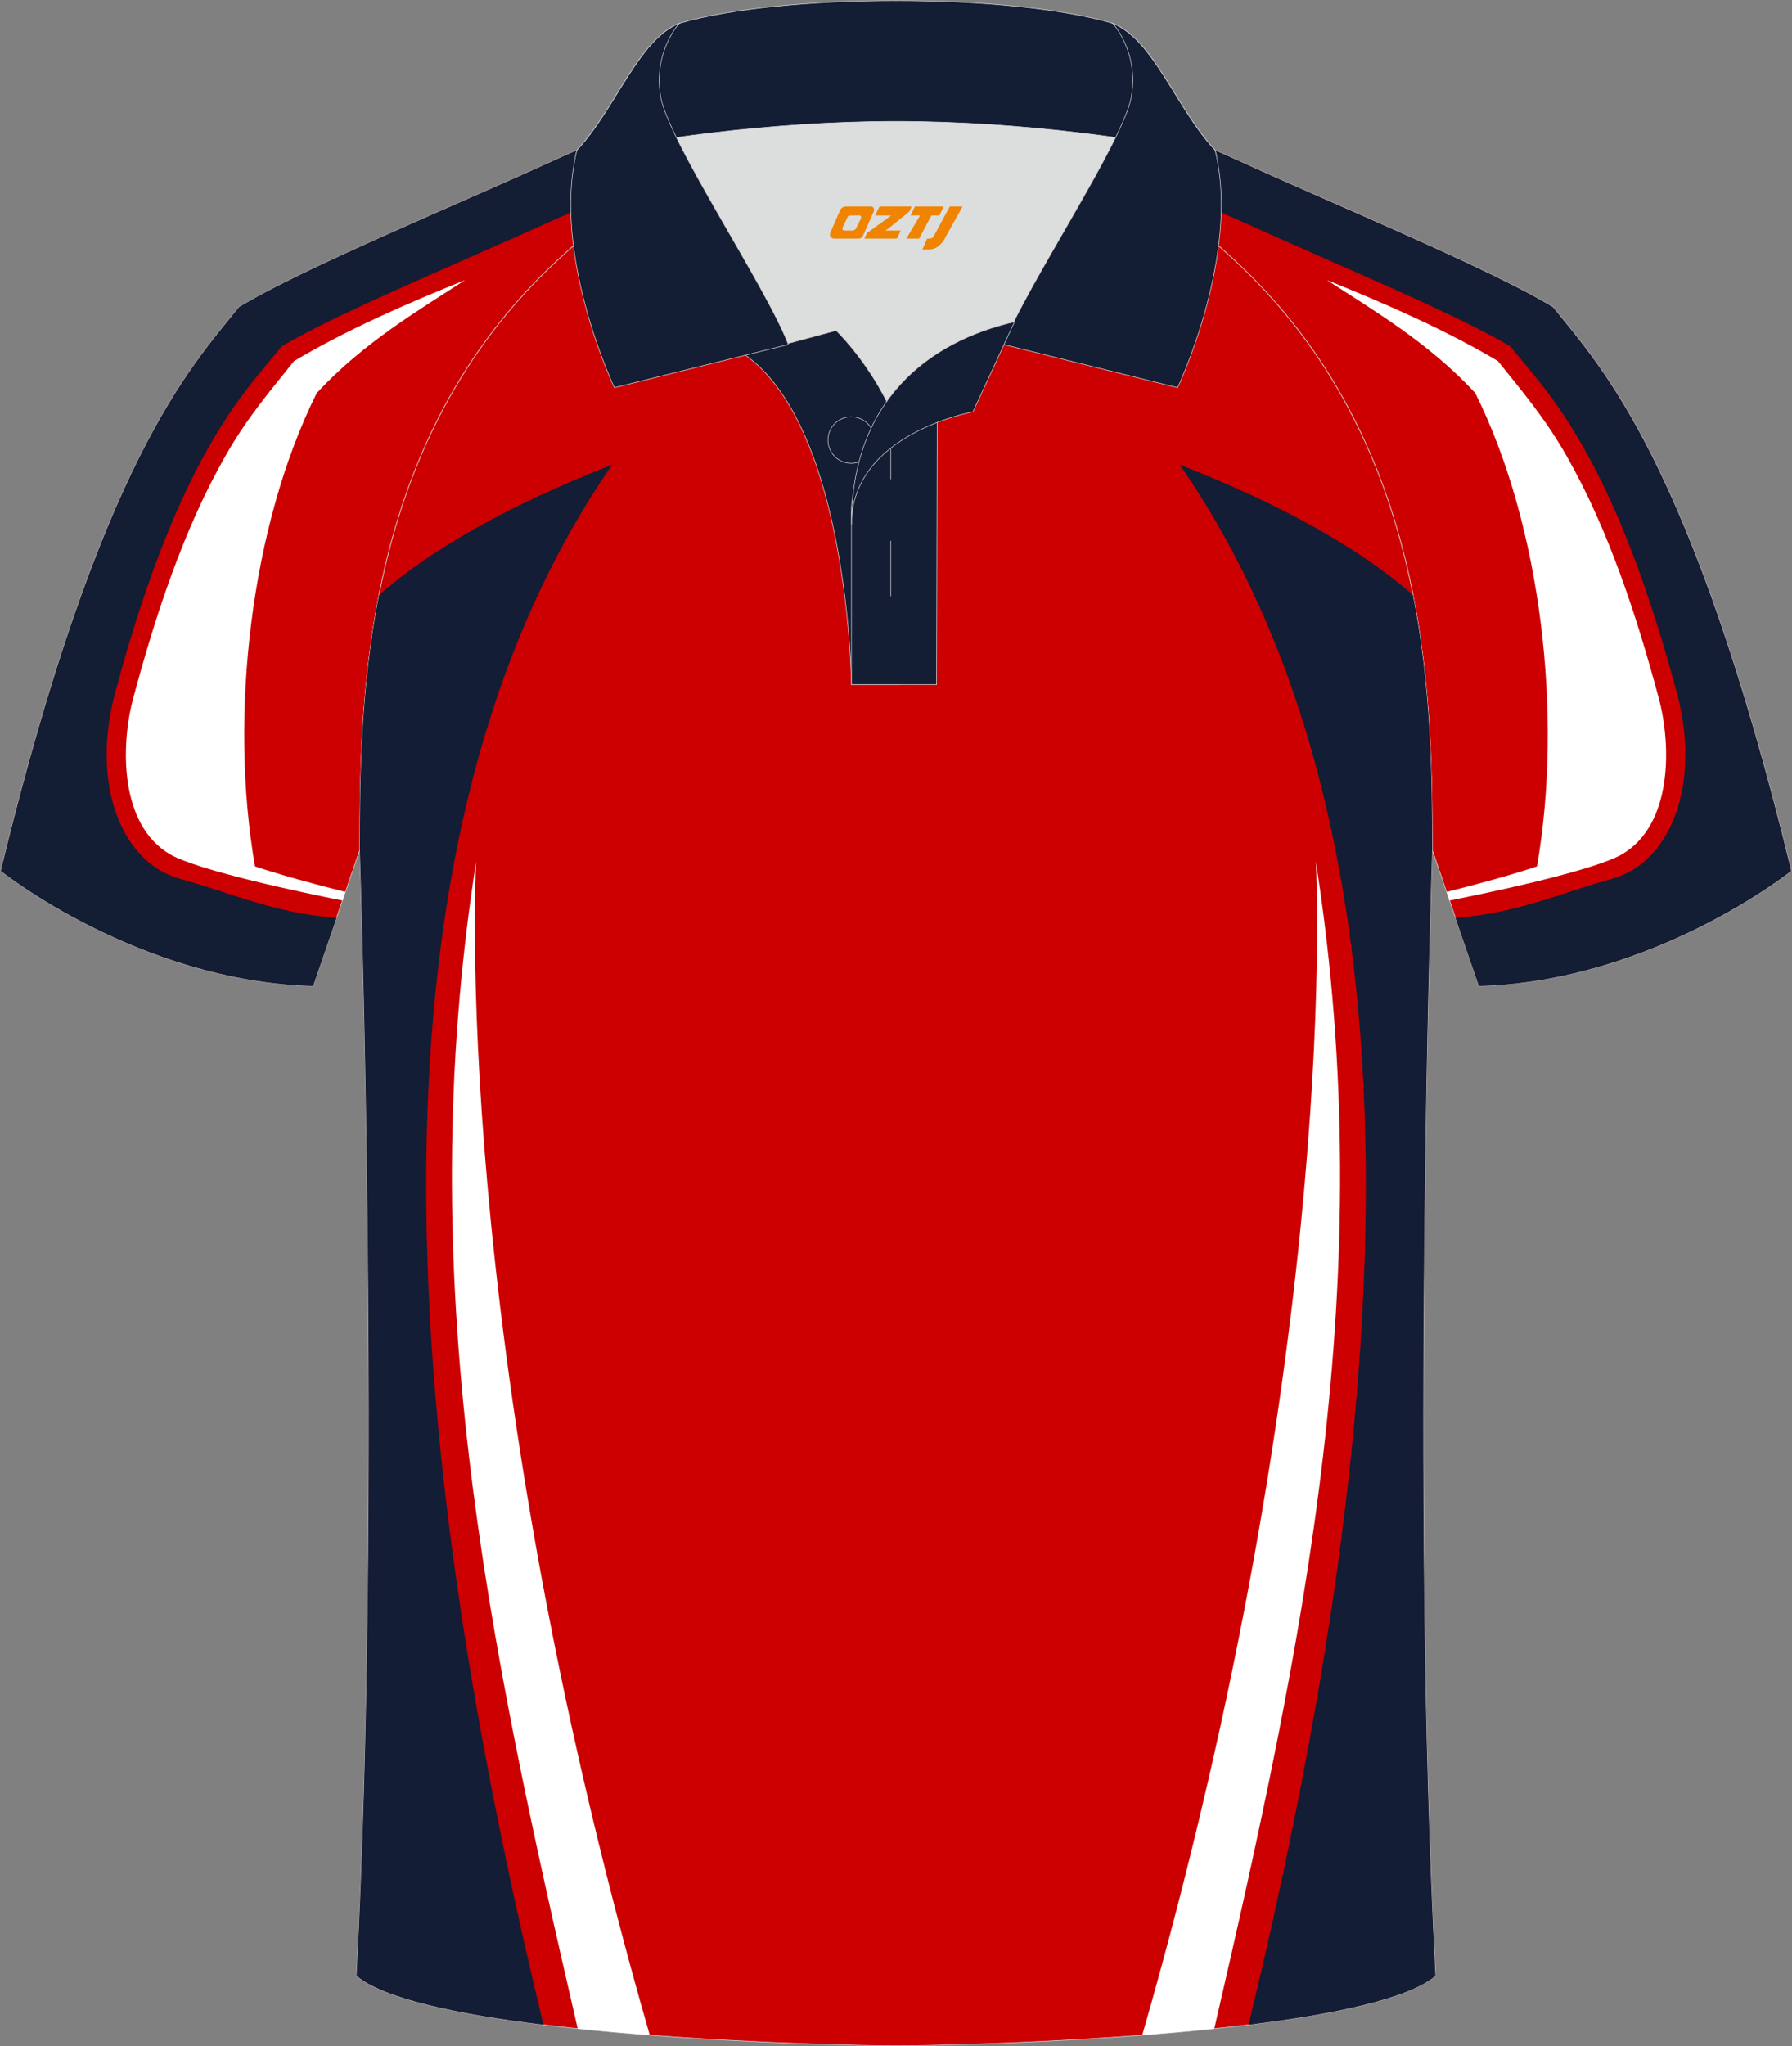 <?xml version="1.0" encoding="utf-8"?>
<!-- Generator: Adobe Illustrator 24.0.0, SVG Export Plug-In . SVG Version: 6.00 Build 0)  -->
<svg xmlns="http://www.w3.org/2000/svg" xmlns:xlink="http://www.w3.org/1999/xlink" version="1.1" id="图层_1" x="0px" y="0px" width="379.8px" height="433.5px" viewBox="0 0 379.8 433.5" enable-background="new 0 0 379.8 433.5" xml:space="preserve">
<rect x="0" y="0" width="379.8" height="433.5" fill="#808080" stroke="none"/>
<g>
	
		<path fill-rule="evenodd" clip-rule="evenodd" fill="#CC0000" stroke="#DCDDDD" stroke-width="0.118" stroke-miterlimit="22.926" d="   M246.7,27.75c4.32,1.37,9.2,3.29,15.06,5.95c21.94,10.02,53.7,23.08,67.38,31.34c10.24,12.8,29.36,32.42,50.52,119.44   c0,0-29.19,23.38-66.21,24.4c0,0-7.17-20.82-9.9-28.84c0-34.68-1.03-88.85-44.05-126.87c-8.02-7.36-28.69-19.88-41.87-26.31   L246.7,27.75z"/>
	<g>
		<path fill-rule="evenodd" clip-rule="evenodd" fill="#131D34" d="M250.76,42.03c3.64,1.15,7.74,2.77,12.67,5.01    c18.47,8.43,45.19,19.43,56.7,26.37c7.43,9.29,21.65,22.51,35.28,73.41c5.13,19.15-1.19,35.98-13.93,39.4    c-9.58,2.57-20.53,7.48-33.03,8.18l4.98,14.49c37.03-1.02,66.21-24.4,66.21-24.4c-21.16-87.02-40.28-106.64-50.52-119.44    c-13.68-8.26-45.44-21.32-67.38-31.34c-5.86-2.66-10.73-4.59-15.06-5.95l-29.07-0.88c7.56,3.69,17.58,9.39,26.27,14.96    L250.76,42.03z"/>
		<path fill-rule="evenodd" clip-rule="evenodd" fill="#FFFFFF" d="M306.58,188.94c6.65-1.64,13.94-3.67,19.17-5.4    c5.55-31.96,0.93-72.15-13.09-100.28c-9.83-10.64-21.72-17.61-31.43-23.93c12.32,4.96,24.88,10.43,36.23,17.15    c5.47,6.82,10.01,12.15,14.51,20.02c8.92,15.6,14.95,34.08,19.58,51.36c2.76,10.31,2.83,26.94-7.78,33.11    c-6,3.49-28.82,8.27-36.57,9.79l-0.16-0.47l-0.2-0.6l-0.2-0.59L306.58,188.94z"/>
	</g>
	
		<path fill-rule="evenodd" clip-rule="evenodd" fill="#CC0000" stroke="#DCDDDD" stroke-width="0.118" stroke-miterlimit="22.926" d="   M133.1,27.75c-4.32,1.37-9.2,3.29-15.06,5.95C96.1,43.72,64.35,56.79,50.67,65.04C40.43,77.84,21.31,97.46,0.15,184.48   c0,0,29.19,23.38,66.21,24.4c0,0,7.16-20.82,9.9-28.84c0-34.68,1.03-88.85,44.05-126.87c8.02-7.36,28.69-19.88,41.87-26.31   L133.1,27.75z"/>
	<g>
		<path fill-rule="evenodd" clip-rule="evenodd" fill="#131D34" d="M129.04,42.03c-3.64,1.15-7.74,2.77-12.67,5.01    c-18.47,8.43-45.19,19.43-56.7,26.37c-7.43,9.29-21.65,22.51-35.28,73.41c-5.13,19.15,1.19,35.98,13.93,39.4    c9.58,2.57,20.53,7.48,33.03,8.18l-4.98,14.49c-37.03-1.02-66.21-24.4-66.21-24.4C21.31,97.46,40.43,77.84,50.67,65.04    c13.68-8.26,45.43-21.32,67.38-31.34c5.86-2.66,10.73-4.59,15.06-5.95l29.07-0.88c-7.56,3.69-17.58,9.39-26.27,14.96L129.04,42.03    z"/>
		<path fill-rule="evenodd" clip-rule="evenodd" fill="#FFFFFF" d="M73.22,188.94c-6.65-1.64-13.94-3.67-19.17-5.4    c-5.55-31.96-0.93-72.15,13.09-100.28c9.83-10.64,21.72-17.61,31.43-23.93c-12.32,4.96-24.88,10.43-36.23,17.15    C56.87,83.3,52.32,88.63,47.83,96.5c-8.92,15.6-14.95,34.08-19.58,51.36c-2.76,10.31-2.83,26.94,7.78,33.11    c6,3.49,28.82,8.27,36.57,9.79l0.16-0.47l0.2-0.6l0.2-0.59L73.22,188.94z"/>
	</g>
	
		<path fill-rule="evenodd" clip-rule="evenodd" fill="#CC0000" stroke="#DCDDDD" stroke-width="0.118" stroke-miterlimit="22.926" d="   M76.26,180.05c0,0,4.68,137.15-0.7,238.51c15.6,13.15,104.62,14.84,114.35,14.82c9.72,0.03,98.74-1.67,114.34-14.82   c-5.38-101.36-0.7-238.51-0.7-238.51c0-34.68-1.03-88.85-44.05-126.87c-7.66-7.03-26.88-18.77-40.06-25.42l-59.04-0.01   c-13.19,6.64-32.42,18.39-40.08,25.42C77.29,91.2,76.26,145.37,76.26,180.05z"/>
	<g>
		<path fill-rule="evenodd" clip-rule="evenodd" fill="#FFFFFF" d="M137.71,431.13c-42.63-148.2-36.8-248.61-36.8-248.61    c-13.82,88.35,2.63,165.45,21.53,247.24C127.49,430.28,132.63,430.74,137.71,431.13z"/>
		<path fill-rule="evenodd" clip-rule="evenodd" fill="#131D35" d="M115.19,428.93C87.22,313.62,72,181.78,129.77,98.42    c-21.78,8.56-37.86,17.55-49.43,27.59c-3.88,19.76-4.08,38.78-4.08,54.03c0,0,4.68,137.15-0.7,238.51    C81.32,423.41,97.09,426.71,115.19,428.93z"/>
		<path fill-rule="evenodd" clip-rule="evenodd" fill="#FFFFFF" d="M242.09,431.13c42.63-148.2,36.8-248.61,36.8-248.61    c13.82,88.35-2.63,165.45-21.53,247.24C252.31,430.28,247.17,430.74,242.09,431.13z"/>
		<path fill-rule="evenodd" clip-rule="evenodd" fill="#131D35" d="M264.62,428.93c27.97-115.31,43.19-247.15-14.59-330.5    c21.78,8.56,37.86,17.55,49.43,27.6c3.88,19.76,4.08,38.78,4.08,54.03c0,0-4.68,137.15,0.7,238.51    C298.49,423.41,282.71,426.71,264.62,428.93z"/>
	</g>
	<g>
		<path fill-rule="evenodd" clip-rule="evenodd" fill="#DCDDDD" d="M187.92,85.04c6.44-9.11,16.35-14.37,26.94-16.84    c5.24-10.64,16.08-27.82,21.62-39.14c-26.77-6.52-66.39-6.52-93.16,0c6.42,13.14,20,34.17,23.67,43.71l10.21-2.75    C177.2,70.02,183.2,75.69,187.92,85.04z"/>
		
			<path fill-rule="evenodd" clip-rule="evenodd" fill="#131D33" stroke="#DCDDDD" stroke-width="0.118" stroke-miterlimit="22.926" d="    M157.94,75.21l19.26-5.19c0,0,11.74,11.1,15.3,27.84c3.55,16.74-1.86,47.18-1.86,47.18h-10.18    C180.46,145.03,179.93,90.78,157.94,75.21z"/>
		
			<path fill-rule="evenodd" clip-rule="evenodd" fill="#131D33" stroke="#DCDDDD" stroke-width="0.118" stroke-miterlimit="22.926" d="    M180.46,107.49v37.54h18.04l0.14-60.77C189.8,87.17,180.96,98.7,180.46,107.49z"/>
		
			<path fill-rule="evenodd" clip-rule="evenodd" fill="#131D33" stroke="#DCDDDD" stroke-width="0.118" stroke-miterlimit="22.926" d="    M121.99,33.04c13.38-3.26,40.91-7.33,67.92-7.33c27,0,54.53,4.07,67.92,7.33l-0.28-1.2c-8.22-8.78-12.93-23.33-21.69-26.89    c-10.94-3.22-28.44-4.82-45.95-4.82c-17.5,0-35.01,1.61-45.95,4.82c-8.77,3.57-13.47,18.11-21.69,26.89L121.99,33.04z"/>
		
			<path fill-rule="evenodd" clip-rule="evenodd" fill="#131D33" stroke="#DCDDDD" stroke-width="0.118" stroke-miterlimit="22.926" d="    M143.95,4.95c0,0-5.58,6.05-3.94,15.53c1.63,9.49,22.57,40.53,27.06,52.51l-36.86,9.13c0,0-13.39-28.22-7.95-50.28    C130.49,23.06,135.19,8.52,143.95,4.95z"/>
		
			<path fill-rule="evenodd" clip-rule="evenodd" fill="#131D33" stroke="#DCDDDD" stroke-width="0.118" stroke-miterlimit="22.926" d="    M235.85,4.95c0,0,5.58,6.05,3.94,15.53c-1.63,9.49-22.57,40.53-27.06,52.51l36.86,9.13c0,0,13.39-28.22,7.95-50.28    C249.32,23.06,244.62,8.52,235.85,4.95z"/>
		
			<path fill-rule="evenodd" clip-rule="evenodd" fill="#131D33" stroke="#DCDDDD" stroke-width="0.118" stroke-miterlimit="22.926" d="    M180.41,98.16c2.72,0,4.93-2.22,4.93-4.93s-2.21-4.93-4.93-4.93c-2.72,0-4.93,2.21-4.93,4.93S177.7,98.16,180.41,98.16z"/>
		
			<line fill-rule="evenodd" clip-rule="evenodd" fill="none" stroke="#DCDDDD" stroke-width="0.118" stroke-miterlimit="22.926" x1="188.8" y1="114.56" x2="188.8" y2="126.31"/>
		
			<line fill-rule="evenodd" clip-rule="evenodd" fill="none" stroke="#DCDDDD" stroke-width="0.118" stroke-miterlimit="22.926" x1="188.8" y1="89.8" x2="188.8" y2="101.55"/>
		
			<path fill-rule="evenodd" clip-rule="evenodd" fill="#131D33" stroke="#DCDDDD" stroke-width="0.118" stroke-miterlimit="22.926" d="    M215.02,68.17l-8.81,19.08c0,0-25.75,4.58-25.75,23.82C180.46,84.88,196.75,72.37,215.02,68.17z"/>
		
	</g>
</g>
<g>
	<path fill="#F08300" d="M201.3,43.74l-3.4,6.3c-0.2,0.3-0.5,0.5-0.8,0.5h-0.6l-1,2.3h1.2c2,0.1,3.2-1.5,3.9-3L204,43.74h-2.5L201.3,43.74z"/>
	<polygon fill="#F08300" points="194.1,43.74 ,200,43.74 ,199.1,45.64 ,197.4,45.64 ,194.8,50.54 ,192.1,50.54 ,195,45.64 ,193,45.64 ,193.9,43.74"/>
	<polygon fill="#F08300" points="188.1,48.84 ,187.6,48.84 ,188.1,48.54 ,192.7,44.84 ,193.2,43.74 ,186.4,43.74 ,186.1,44.34 ,185.5,45.64 ,188.3,45.64 ,188.9,45.64 ,183.8,49.34    ,183.2,50.54 ,189.8,50.54 ,190.1,50.54 ,190.9,48.84"/>
	<path fill="#F08300" d="M184.6,43.74H179.3C178.8,43.74,178.3,44.04,178.1,44.44L176,49.24C175.7,49.84,176.1,50.54,176.8,50.54h5.2c0.4,0,0.7-0.2,0.9-0.6L185.2,44.74C185.4,44.24,185.1,43.74,184.6,43.74z M182.5,46.24L181.4,48.44C181.2,48.74,180.9,48.84,180.8,48.84l-1.8,0C178.8,48.84,178.4,48.74,178.6,48.14l1-2.1c0.1-0.3,0.4-0.4,0.7-0.4h1.9   C182.4,45.64,182.6,45.94,182.5,46.24z"/>
</g>
</svg>